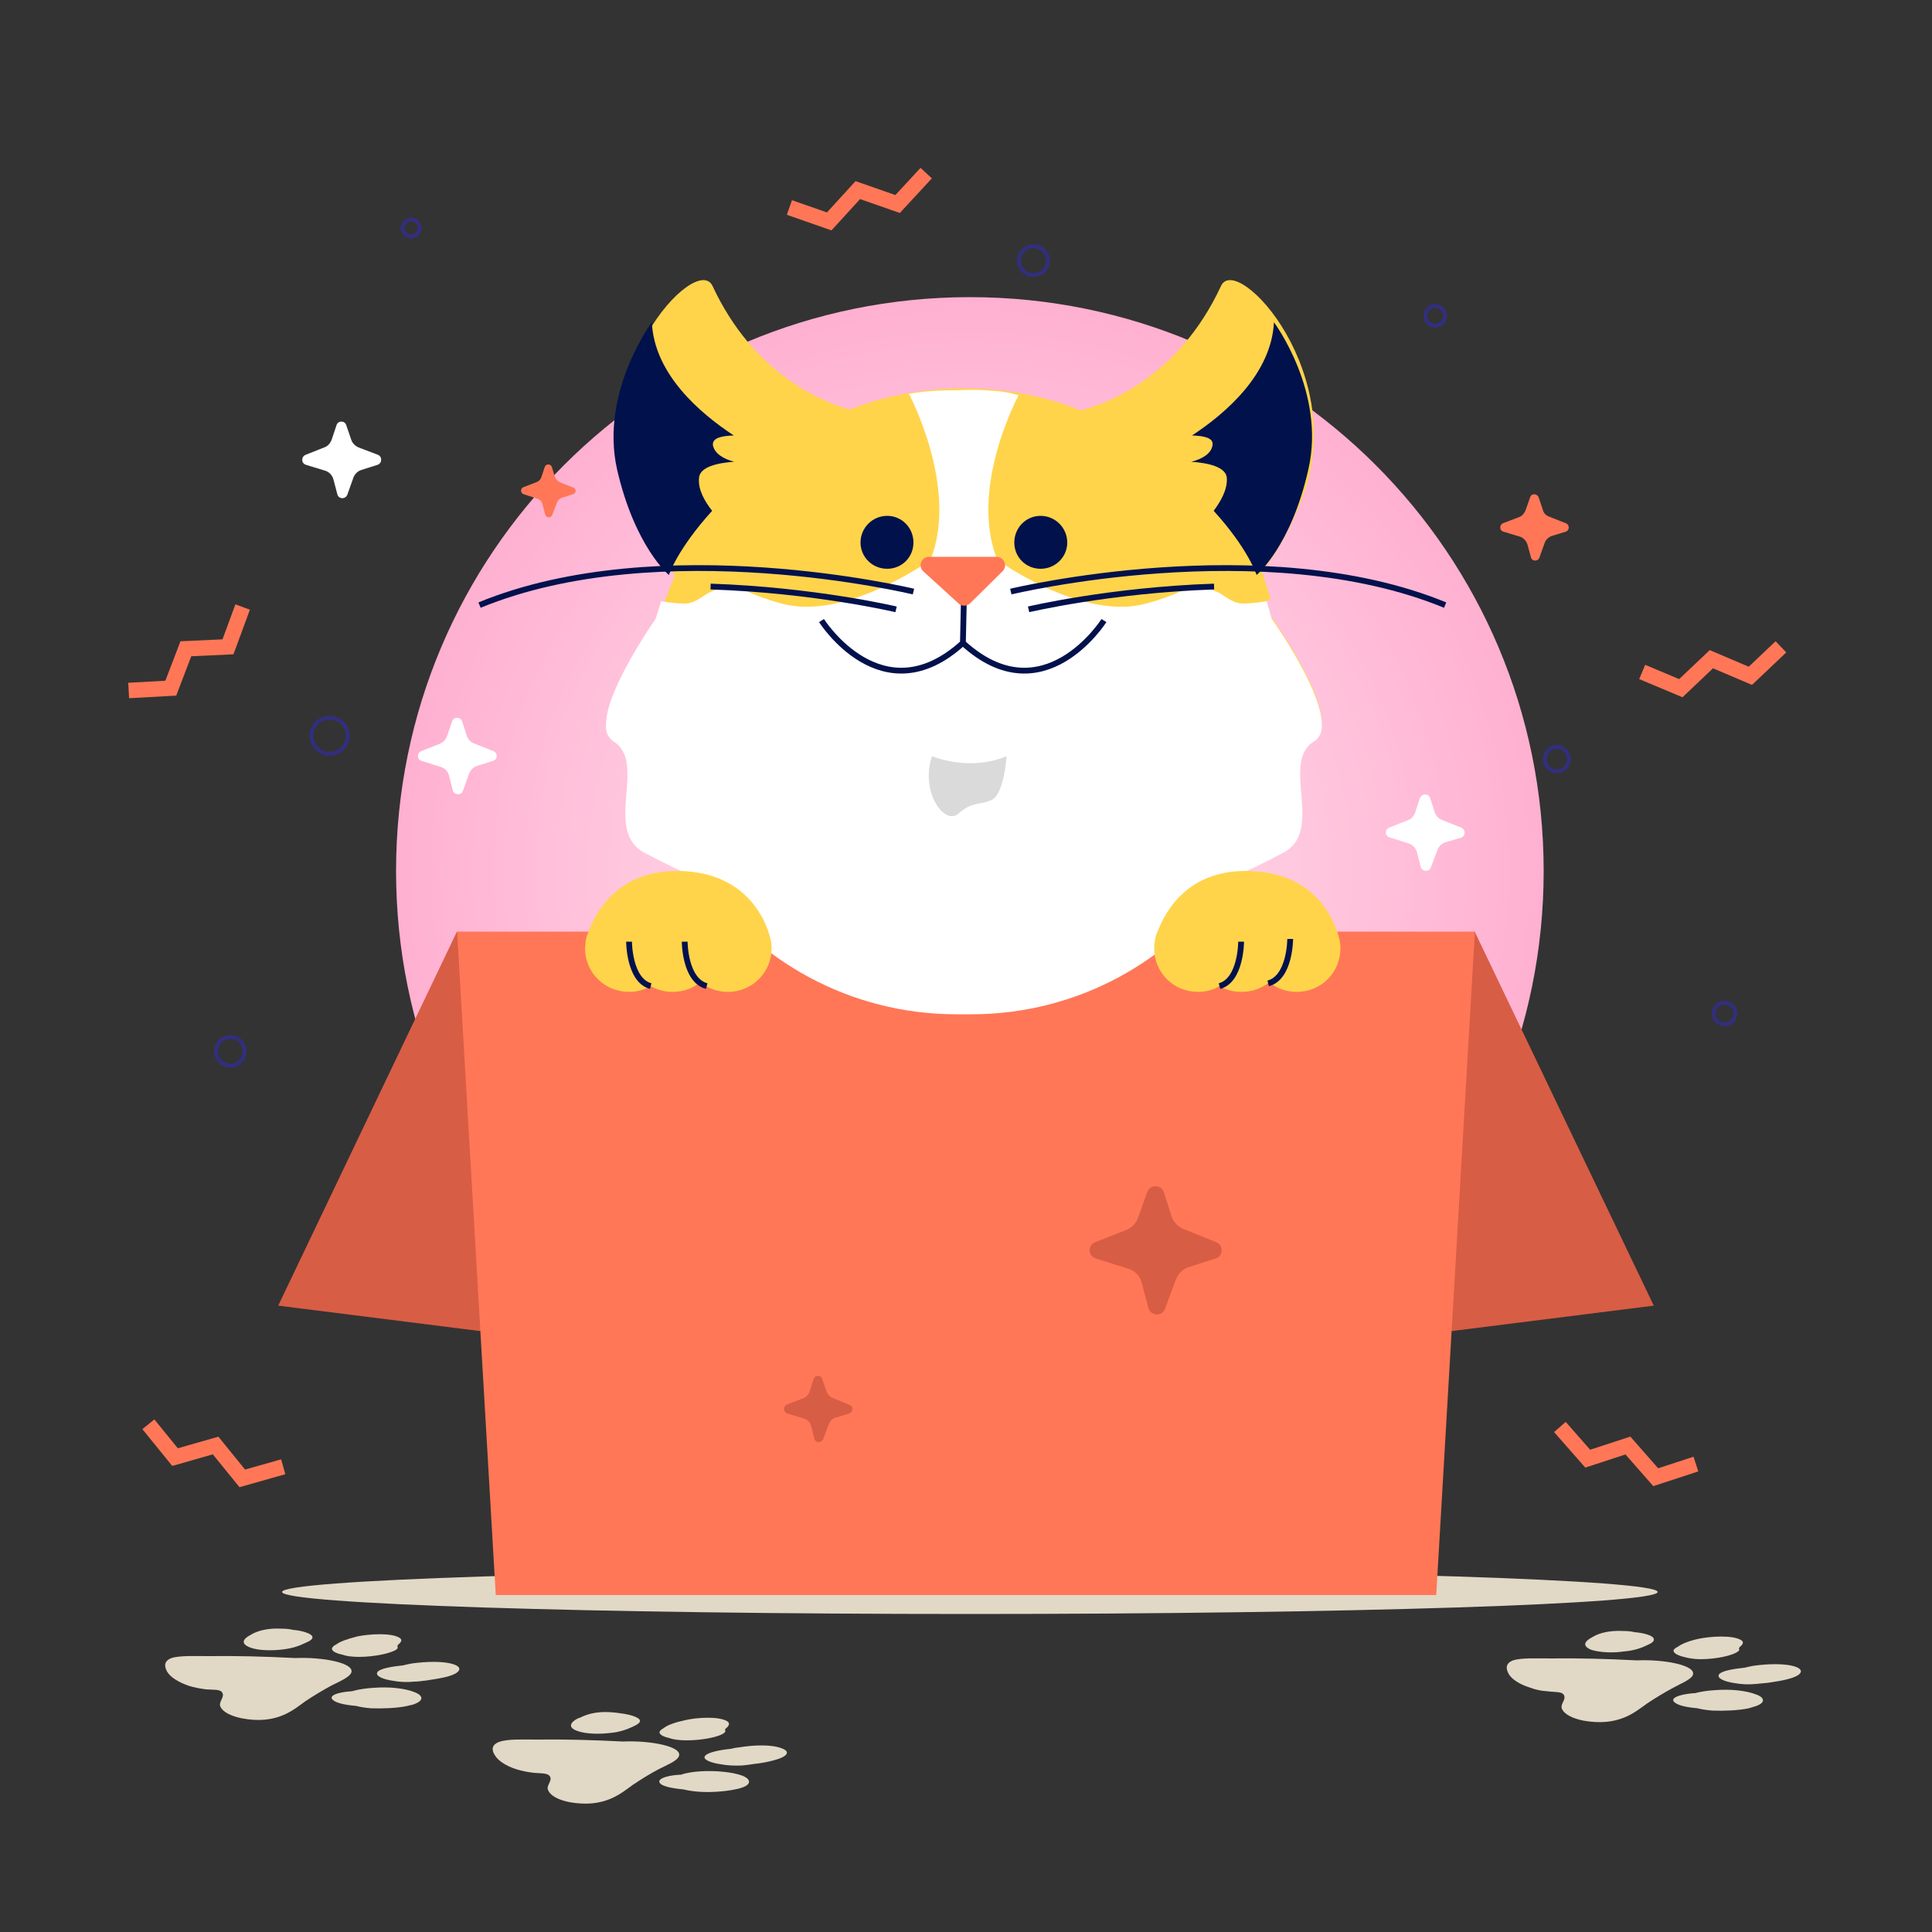 <svg version="1.2" xmlns="http://www.w3.org/2000/svg" viewBox="0 0 500 500" width="500" height="500">
	<rect x="0" y="0" width="500" height="500" fill="#333333" stroke="none"/>
	<title>7775858_3764424-ai</title>
	<defs>
		<radialGradient id="g1" cx="0" cy="0" r="1" gradientUnits="userSpaceOnUse" gradientTransform="matrix(148.473,0,0,148.473,250.991,225.376)">
			<stop offset="0" stop-color="#ffe7f1"/>
			<stop offset="1" stop-color="#ffb0d1"/>
		</radialGradient>
	</defs>
	<style>
		.s0 { fill: url(#g1) } 
		.s1 { fill: #e1d9c6 } 
		.s2 { fill: #d85d45 } 
		.s3 { fill: #ff7757 } 
		.s4 { fill: #ffd44b } 
		.s5 { fill: #01114c } 
		.s6 { fill: #ffffff } 
		.s7 { fill: #dadada } 
		.s8 { fill: none;stroke: #01114c;stroke-miterlimit:10;stroke-width: 1.5 } 
		.s9 { fill: none;stroke: #322e7f;stroke-miterlimit:10 } 
		.s10 { fill: none;stroke: #ff7757;stroke-miterlimit:10;stroke-width: 4 } 
	</style>
	<g id="BACKGROUND">
	</g>
	<g id="OBJECTS">
		<g id="&lt;Group&gt;">
			<g id="&lt;Group&gt;">
				<path id="&lt;Path&gt;" class="s0" d="m251 373.8c-82.1 0-148.5-66.3-148.5-148.4 0-82.1 66.4-148.5 148.5-148.5 82.1 0 148.5 66.4 148.5 148.5 0 82.1-66.4 148.4-148.5 148.4z"/>
				<g id="&lt;Group&gt;">
					<path id="&lt;Path&gt;" class="s1" d="m251 417.7c-98.4 0-178-2.6-178-5.7 0-3.1 79.6-5.7 178-5.7 98.4 0 178 2.6 178 5.7 0 3.1-79.6 5.7-178 5.7z"/>
					<g id="&lt;Group&gt;">
						<path id="&lt;Path&gt;" class="s1" d="m85.8 436.2c2-1 4.6-2.1 5.1-3.3 1-2.5-7.3-4.1-14.4-3.8q-0.1 0-0.2 0c-7.7-0.4-15-0.6-22.4-0.5-3.1 0-7.4-0.2-9.5 0.5-2.2 0.8-1.8 2.4-1.1 3.6 0.8 1.3 2.7 2.6 5.6 3.6 1.3 0.4 2.8 0.7 4.4 0.9 2.4 0.2 3.8-0.1 4.3 1 0.5 1.2-1.2 2.3-0.5 3.6 0.6 1.2 2.5 2.3 5.5 2.9 9 1.7 13.2-2.1 16.4-4.4 2.1-1.4 4.4-2.8 6.8-4.1z"/>
						<path id="&lt;Path&gt;" class="s1" d="m64.7 423.2c-1.5 0.8-2.8 2.1 0.1 3.2 2.2 0.8 5.6 0.8 8.2 0.5 2.7-0.3 4.6-1 6-1.7 1.2-0.5 2.3-1.1 1.7-1.9-0.5-0.6-2.5-1.3-4.9-1.5q-1.2-0.3-2.9-0.3c-3.4-0.2-6 0.5-7.5 1.3q-0.4 0.2-0.7 0.4z"/>
						<path id="&lt;Path&gt;" class="s1" d="m86 426.4c-0.4 0.7 0.6 1.4 2.5 1.8 1.1 0.4 2.6 0.6 4.4 0.6 4.1 0 8.6-1 9.8-2q0.3-0.3 0.2-0.5-0.2-0.4 0.3-0.8c0.7-0.6 1-1.2 0.1-1.7-2.3-1.3-7.9-0.9-10.8-0.3-2.4 0.6-4.5 1.3-5.5 2.1-0.5 0.2-0.8 0.5-1 0.8z"/>
						<path id="&lt;Path&gt;" class="s1" d="m97.7 432.7c-0.7 1 1.3 1.9 4.1 2.3 1.6 0.3 3.6 0.4 5.5 0.2 1 0 2-0.2 3.1-0.3 2-0.3 3.9-0.6 5.4-1 3-0.8 4.2-2.2 1.8-3.1-2.7-1-7.4-0.8-11-0.3q-1.1 0.2-2.3 0.5c-2.9 0.3-5.9 0.8-6.6 1.7z"/>
						<path id="&lt;Path&gt;" class="s1" d="m107.2 437.9c-2.5-1-6.6-1.4-10.4-1.1-2 0.1-3.9 0.4-5.4 0.8q-0.2 0.1-0.4 0.1c-3.5 0.2-6.6 1.2-4.5 2.5 1.1 0.7 3.4 1.1 5.7 1.3 1.1 0.3 2.5 0.5 3.9 0.6 2.7 0.1 6.6 0 9.3-0.6q0.7-0.2 1.3-0.3c3.2-1 2.9-2.4 0.5-3.3z"/>
					</g>
					<g id="&lt;Group&gt;">
						<path id="&lt;Path&gt;" class="s1" d="m170.6 457.8c1.9-1 4.6-2 5.1-3.3 1-2.5-7.3-4.1-14.4-3.8q-0.1 0-0.2 0c-7.7-0.4-15.1-0.6-22.4-0.5-3.2 0-7.4-0.2-9.5 0.6-2.2 0.8-1.9 2.3-1.1 3.5 0.8 1.3 2.7 2.7 5.6 3.6 1.3 0.4 2.7 0.7 4.4 0.9 2.3 0.2 3.8 0 4.3 1.1 0.5 1.1-1.2 2.3-0.5 3.5 0.6 1.3 2.5 2.4 5.5 3 9 1.6 13.2-2.2 16.4-4.5 2.1-1.4 4.3-2.8 6.8-4.1z"/>
						<path id="&lt;Path&gt;" class="s1" d="m149.4 444.8c-1.5 0.8-2.8 2.2 0.1 3.2 2.3 0.8 5.7 0.8 8.3 0.5 2.6-0.2 4.6-1 5.9-1.6 1.3-0.6 2.3-1.2 1.8-1.9-0.6-0.7-2.5-1.3-4.9-1.6q-1.2-0.2-2.9-0.3c-3.4-0.2-6 0.6-7.5 1.4q-0.4 0.1-0.8 0.3z"/>
						<path id="&lt;Path&gt;" class="s1" d="m170.8 448c-0.5 0.7 0.6 1.4 2.4 1.8 1.1 0.4 2.7 0.6 4.5 0.6 4.1 0 8.6-0.9 9.8-2q0.3-0.3 0.2-0.5-0.2-0.4 0.3-0.7c0.7-0.6 1-1.3 0.1-1.8-2.3-1.3-8-0.9-10.9-0.2-2.3 0.5-4.4 1.2-5.4 2-0.5 0.3-0.8 0.5-1 0.8z"/>
						<path id="&lt;Path&gt;" class="s1" d="m182.5 454.4c-0.8 0.9 1.3 1.8 4.1 2.2 1.6 0.3 3.5 0.4 5.5 0.3 0.9-0.1 2-0.2 3.1-0.4 2-0.2 3.9-0.6 5.3-1 3-0.8 4.3-2.1 1.9-3-2.7-1.1-7.4-0.9-11-0.3q-1.2 0.1-2.3 0.4c-2.9 0.3-5.9 0.9-6.6 1.8z"/>
						<path id="&lt;Path&gt;" class="s1" d="m192 459.5c-2.5-0.9-6.7-1.3-10.4-1.1-2 0.1-4 0.4-5.4 0.9q-0.2 0-0.4 0c-3.5 0.2-6.6 1.3-4.5 2.6 1.1 0.6 3.3 1 5.6 1.2 1.2 0.3 2.5 0.5 4 0.6 2.6 0.2 6.5 0 9.3-0.6q0.6-0.1 1.3-0.3c3.2-0.9 2.9-2.4 0.5-3.3z"/>
					</g>
					<g id="&lt;Group&gt;">
						<path id="&lt;Path&gt;" class="s1" d="m433 436.8c2-1.1 4.6-2.1 5.1-3.3 1-2.5-7.3-4.1-14.4-3.8q-0.1 0-0.2 0c-7.7-0.4-15.1-0.6-22.4-0.5-3.2 0-7.4-0.2-9.5 0.5-2.2 0.8-1.8 2.4-1.1 3.6 0.8 1.3 2.7 2.6 5.6 3.5 1.3 0.5 2.7 0.8 4.4 0.9 2.3 0.3 3.8 0 4.3 1.1 0.5 1.2-1.2 2.3-0.5 3.6 0.6 1.2 2.5 2.3 5.5 2.9 9 1.6 13.2-2.1 16.4-4.4 2.1-1.4 4.4-2.8 6.8-4.1z"/>
						<path id="&lt;Path&gt;" class="s1" d="m411.9 423.8c-1.5 0.8-2.8 2.1 0 3.2 2.3 0.7 5.7 0.8 8.3 0.4 2.6-0.2 4.6-0.9 6-1.6 1.2-0.5 2.2-1.1 1.7-1.9-0.5-0.7-2.5-1.3-4.9-1.5q-1.2-0.3-2.9-0.3c-3.4-0.2-6 0.5-7.5 1.3q-0.4 0.2-0.7 0.4z"/>
						<path id="&lt;Path&gt;" class="s1" d="m433.2 426.9c-0.4 0.7 0.6 1.4 2.5 1.9 1.1 0.3 2.6 0.6 4.4 0.6 4.1 0 8.6-1 9.8-2.1q0.3-0.2 0.2-0.4-0.2-0.4 0.3-0.8c0.7-0.6 1-1.2 0.1-1.7-2.3-1.3-7.9-0.9-10.8-0.3-2.4 0.5-4.5 1.3-5.5 2.1-0.5 0.2-0.8 0.5-1 0.7z"/>
						<path id="&lt;Path&gt;" class="s1" d="m444.9 433.3c-0.7 1 1.3 1.9 4.1 2.3 1.6 0.3 3.6 0.4 5.5 0.2 0.9-0.1 2-0.2 3.1-0.3 2-0.3 3.9-0.6 5.3-1 3.1-0.8 4.3-2.2 1.9-3.1-2.7-1-7.4-0.8-11-0.3q-1.1 0.2-2.3 0.5c-2.9 0.3-5.9 0.8-6.6 1.7z"/>
						<path id="&lt;Path&gt;" class="s1" d="m454.4 438.5c-2.5-1-6.7-1.4-10.4-1.1-2 0.1-3.9 0.4-5.4 0.8q-0.2 0-0.4 0c-3.5 0.3-6.6 1.3-4.5 2.6 1.1 0.7 3.3 1.1 5.6 1.3 1.2 0.3 2.5 0.5 4 0.6 2.6 0.1 6.5 0 9.3-0.6q0.7-0.2 1.3-0.4c3.2-0.9 2.9-2.4 0.5-3.2z"/>
					</g>
				</g>
				<g id="&lt;Group&gt;">
					<g id="&lt;Group&gt;">
						<g id="&lt;Group&gt;">
							<path id="&lt;Path&gt;" class="s2" d="m118.3 241l-46.3 96.9 79.4 10z"/>
							<path id="&lt;Path&gt;" class="s2" d="m381.6 241l46.4 96.9-79.5 10z"/>
						</g>
						<path id="&lt;Path&gt;" class="s3" d="m371.7 412.8h-243.4l-10-171.7h263.4z"/>
					</g>
					<g id="&lt;Group&gt;">
						<g id="&lt;Group&gt;">
							<g id="&lt;Group&gt;">
								<path id="&lt;Path&gt;" class="s4" d="m327.6 157.6q-0.3-0.9-0.6-1.8l1.8-0.7c0 0-1-3.5-2.2-7.3 3.1-3.6 6.6-9.3 10.1-18 13.2-32.6-16.6-64.7-20.7-55.8-11 23.7-29.6 30.5-36.3 32.2-9.4-3.7-19.5-5.7-30.2-5.7-10.4 0-20.4 1.9-29.6 5.5-7.3-2.1-24.9-9.2-35.5-32-4.2-8.9-33.9 23.2-20.7 55.8 3.9 9.6 7.6 15.5 11 19.1q-2.3 5.2-3.8 10.7c-5.7 8.3-17.9 27.5-11 31.8 8.8 5.5-2.9 23.1 8 28.8 4.6 2.4 9.4 4.8 14.3 6.8 14.8 21.1 39.4 35 67.3 35 27.7 0 52.2-13.7 66.9-34.6 5.3-2 10.6-4.6 15.6-7.2 10.9-5.7-0.9-23.3 8-28.8 7.5-4.7-7.7-27.2-12.4-33.8z"/>
								<path id="&lt;Path&gt;" class="s5" d="m329.7 83.4c-0.7 13.4-12.4 23.5-21.2 29.3 3.1 0.1 5.6 0.6 5.3 2.5-0.3 2.2-2.7 3.6-5.5 4.3 4.3 0.3 9 1.3 9.2 4.2 0.2 3.1-1.7 6.2-3.4 8.5 9 9.9 11.1 16.6 11.1 16.6 0 0 8.9-7.3 13.4-27.3 4.6-20-8.9-38.1-8.9-38.1z"/>
							</g>
							<path id="&lt;Path&gt;" class="s5" d="m180.9 123.7c0.2-2.9 4.8-3.9 9.1-4.2-2.7-0.7-5.1-2.1-5.5-4.3-0.2-1.9 2.3-2.4 5.4-2.5-8.8-5.8-20.6-15.9-21.2-29.3 0 0-13.5 18.1-9 38.1 4.6 20 13.4 27.3 13.4 27.3 0 0 2.2-6.7 11.2-16.6-1.8-2.3-3.7-5.4-3.4-8.5z"/>
							<path id="&lt;Path&gt;" class="s6" d="m341 181.9c-2.4-7.3-8.3-16.7-11.9-21.8q-0.6-2.3-1.3-4.5c-2.4 0.4-4.6 0.6-6.2 0.6-1.5 0-3.1-0.8-4.7-1.9-3.5-2.5-7.9-2.9-11.7-1.1-2 0.9-4.8 2-8.6 3-16.5 4.6-38.5-11.3-38.5-11.3-7.4-18.5 5.3-42.2 5.5-42.6 0 0-2.7-0.9-5.8-1.1q-0.9-0.1-1.8-0.1c-2.3-0.3-5.9-0.2-8.5-0.1-0.6 0-3.6 0-6.4 0.2-3.1 0.2-5.8 0.7-5.9 0.7 0.2 0.3 13 24.5 5.6 43 0 0-22 15.9-38.5 11.3-3.8-1-6.6-2.1-8.6-3-3.8-1.8-8.2-1.4-11.7 1.1-1.6 1.1-3.2 1.9-4.7 1.9-1.6 0-3.8-0.2-6.2-0.6q-0.7 2.2-1.4 4.5c-3.5 5.1-9.4 14.5-11.8 21.8 0 0-1.1 3-1.1 5.9 0 2.8 1.6 3.8 2 4.1 8.8 5.5-2.8 23.1 8 28.8 4.6 2.4 9.3 4.8 14.2 6.8 14.6 21.1 38.9 35 66.6 35q0.9 0 1.8 0 1 0 1.9 0c27.7 0 52-13.9 66.6-35 4.9-2 9.6-4.4 14.2-6.8 10.8-5.7-0.8-23.3 7.9-28.8 0.5-0.3 2.1-1.3 2.1-4.1 0-2.9-1.1-5.9-1.1-5.9z"/>
							<path id="&lt;Path&gt;" class="s5" d="m229.6 147.2c-3.8 0-6.9-3-6.9-6.8 0-3.8 3.1-6.9 6.9-6.9 3.8 0 6.8 3.1 6.8 6.9 0 3.8-3 6.8-6.8 6.8z"/>
							<path id="&lt;Path&gt;" class="s5" d="m269.3 147.2c-3.8 0-6.8-3-6.8-6.8 0-3.8 3-6.9 6.8-6.9 3.8 0 6.9 3.1 6.9 6.9 0 3.8-3.1 6.8-6.9 6.8z"/>
							<path id="&lt;Path&gt;" class="s7" d="m241.2 195.7c0 0 9.5 4.1 19.3 0 0 0-0.6 10-4 11.4-3.5 1.4-4.9 0.3-8.5 3.5-3.7 3.1-9.9-5.9-6.8-14.9z"/>
							<g id="&lt;Group&gt;">
								<g id="&lt;Group&gt;">
									<g id="&lt;Group&gt;">
										<g id="&lt;Group&gt;">
											<path id="&lt;Path&gt;" class="s8" d="m249.5 152.9l-0.3 13.5c-20.9 19-36.6-5.8-36.6-5.8"/>
										</g>
										<g id="&lt;Group&gt;">
											<path id="&lt;Path&gt;" class="s8" d="m249.2 166.4c20.8 19 36.5-5.8 36.5-5.8"/>
										</g>
									</g>
									<path id="&lt;Path&gt;" class="s3" d="m248.1 156.2l-9.1-8.3c-1.5-1.3-0.6-3.8 1.4-3.8h17.5c2 0 2.9 2.4 1.6 3.7l-8.4 8.3c-0.8 0.8-2.2 0.9-3 0.1z"/>
								</g>
								<g id="&lt;Group&gt;">
									<path id="&lt;Path&gt;" class="s8" d="m261.6 153.1c0 0 65.5-15.8 112.4 3.5"/>
									<path id="&lt;Path&gt;" class="s8" d="m266.2 157.7c0 0 21.1-5 48-5.9"/>
								</g>
								<g id="&lt;Group&gt;">
									<path id="&lt;Path&gt;" class="s8" d="m236.4 153.1c0 0-65.4-15.8-112.3 3.5"/>
									<path id="&lt;Path&gt;" class="s8" d="m231.9 157.7c0 0-21.1-5-48-5.9"/>
								</g>
							</g>
						</g>
						<path id="&lt;Path&gt;" class="s4" d="m175.1 225.4c-15.1 0-20.8 10.5-22.7 15.4q-0.5 1.2-0.8 2.5 0 0.1 0 0.1-0.1 1-0.2 2c0 6.3 5.1 11.3 11.4 11.3 2 0 3.9-0.5 5.6-1.5 1.7 1 3.6 1.5 5.7 1.5 2.7 0 5.2-0.9 7.1-2.5 2 1.6 4.5 2.5 7.2 2.5 6.2 0 11.3-5 11.3-11.3q0-0.8-0.1-1.5c0 0-2.8-18.5-24.5-18.5z"/>
						<path id="&lt;Path&gt;" class="s4" d="m322.3 225.4c-15 0-20.7 10.5-22.6 15.4q-0.6 1.2-0.8 2.5 0 0.1 0 0.1-0.2 1-0.2 2c0 6.3 5 11.3 11.3 11.3 2.1 0 4-0.5 5.6-1.5 1.7 1 3.6 1.5 5.7 1.5 2.7 0 5.2-0.9 7.2-2.5 1.9 1.6 4.4 2.5 7.1 2.5 6.3 0 11.3-5 11.3-11.3q0-0.8-0.1-1.5c0 0-2.7-18.5-24.5-18.5z"/>
						<g id="&lt;Group&gt;">
							<path id="&lt;Path&gt;" class="s8" d="m162.8 243.7c0 0 0 10 5.6 11.5"/>
							<path id="&lt;Path&gt;" class="s8" d="m177.2 243.7c0 0 0 10 5.7 11.5"/>
						</g>
						<g id="&lt;Group&gt;">
							<path id="&lt;Path&gt;" class="s8" d="m333.9 243c0 0 0 10-5.7 11.5"/>
							<path id="&lt;Path&gt;" class="s8" d="m321.2 243.7c0 0 0 10-5.6 11.5"/>
						</g>
					</g>
				</g>
			</g>
			<g id="&lt;Group&gt;">
				<path id="&lt;Path&gt;" class="s2" d="m301.2 308.5l2 6.3c0.5 1.5 1.7 2.8 3.2 3.3l8.4 3.4c1.9 0.8 1.8 3.6-0.2 4.2l-6.9 2.2c-1.6 0.5-2.8 1.7-3.4 3.3l-2.8 7.5c-0.7 2.1-3.7 1.9-4.3-0.2l-1.7-6.4c-0.4-1.8-1.8-3.3-3.6-3.8l-8.3-2.6c-2-0.6-2.2-3.4-0.2-4.2l8.1-3.2c1.5-0.6 2.6-1.8 3.1-3.3l2.3-6.5c0.7-2 3.6-2 4.3 0z"/>
				<path id="&lt;Path&gt;" class="s2" d="m212.8 356.9l1.1 3.2c0.3 0.8 0.9 1.4 1.6 1.7l4.4 1.8c1 0.4 0.9 1.8-0.1 2.2l-3.6 1.1c-0.8 0.2-1.4 0.9-1.7 1.7l-1.5 3.9c-0.4 1-1.9 1-2.2-0.1l-0.9-3.4c-0.2-0.9-0.9-1.6-1.9-1.9l-4.3-1.3c-1-0.4-1.1-1.8-0.1-2.3l4.2-1.6c0.8-0.3 1.4-0.9 1.7-1.7l1.1-3.4c0.4-1 1.9-1 2.2 0.1z"/>
			</g>
		</g>
		<g id="&lt;Group&gt;">
			<path id="&lt;Path&gt;" class="s6" d="m119.6 186.7l1.2 3.7c0.3 0.9 1 1.7 1.9 2l5 2c1.2 0.5 1.1 2.2-0.1 2.5l-4.1 1.3c-1 0.3-1.7 1.1-2.1 2l-1.6 4.5c-0.5 1.2-2.2 1.1-2.6-0.1l-1-3.9c-0.3-1.1-1.1-1.9-2.1-2.2l-5-1.6c-1.2-0.3-1.3-2-0.1-2.5l4.8-1.9c0.9-0.4 1.6-1.1 1.9-2l1.3-3.8c0.4-1.3 2.2-1.2 2.6 0z"/>
			<path id="&lt;Path&gt;" class="s3" d="m142.8 120.8l0.8 2.6c0.2 0.6 0.7 1.1 1.3 1.4l3.5 1.4c0.8 0.3 0.8 1.4-0.1 1.7l-2.8 0.9c-0.7 0.2-1.2 0.7-1.4 1.4l-1.2 3.1c-0.3 0.8-1.5 0.8-1.8-0.1l-0.7-2.7c-0.2-0.7-0.7-1.3-1.5-1.5l-3.4-1.1c-0.8-0.3-0.9-1.4-0.1-1.8l3.4-1.3c0.6-0.2 1.1-0.7 1.3-1.3l0.9-2.7c0.3-0.8 1.5-0.8 1.8 0z"/>
			<path id="&lt;Path&gt;" class="s6" d="m89.6 110l1.3 3.8c0.3 0.9 1 1.6 1.9 2l5 1.9c1.2 0.5 1.1 2.2-0.1 2.6l-4.1 1.3c-1 0.3-1.7 1-2.1 1.9l-1.6 4.5c-0.5 1.3-2.3 1.2-2.6-0.1l-1-3.8c-0.3-1.1-1.1-2-2.2-2.3l-4.9-1.5c-1.3-0.4-1.3-2.1-0.1-2.6l4.8-1.9c0.9-0.3 1.5-1 1.9-1.9l1.3-3.9c0.4-1.2 2.1-1.2 2.5 0z"/>
			<path id="&lt;Path&gt;" class="s6" d="m370.1 206.5l1.2 3.7c0.3 0.9 1 1.7 1.9 2l5 2c1.2 0.5 1.1 2.2-0.1 2.6l-4.1 1.2c-0.9 0.3-1.7 1.1-2 2l-1.7 4.5c-0.4 1.2-2.2 1.1-2.6-0.1l-1-3.9c-0.3-1-1.1-1.9-2.1-2.2l-5-1.6c-1.2-0.3-1.3-2-0.1-2.5l4.8-1.9c0.9-0.3 1.6-1.1 1.9-1.9l1.3-3.9c0.5-1.2 2.2-1.2 2.6 0z"/>
			<path id="&lt;Path&gt;" class="s3" d="m398.2 128.7l1.1 3.3c0.2 0.8 0.8 1.4 1.6 1.7l4.3 1.7c1.1 0.4 1 1.9 0 2.2l-3.6 1.1c-0.8 0.3-1.5 0.9-1.8 1.7l-1.4 3.9c-0.4 1.1-2 1-2.2-0.1l-0.9-3.3c-0.3-0.9-1-1.7-1.9-2l-4.3-1.3c-1.1-0.3-1.1-1.8-0.1-2.2l4.2-1.6c0.8-0.3 1.3-1 1.6-1.7l1.2-3.4c0.3-1.1 1.8-1 2.2 0z"/>
			<path id="&lt;Path&gt;" class="s9" d="m85.3 195.1c-2.6 0-4.7-2.1-4.7-4.7 0-2.6 2.1-4.6 4.7-4.6 2.6 0 4.7 2 4.7 4.6 0 2.6-2.1 4.7-4.7 4.7z"/>
			<path id="&lt;Path&gt;" class="s9" d="m402.9 199.6c-1.8 0-3.1-1.4-3.1-3.1 0-1.8 1.3-3.2 3.1-3.2 1.7 0 3.1 1.4 3.1 3.2 0 1.7-1.4 3.1-3.1 3.1z"/>
			<path id="&lt;Path&gt;" class="s9" d="m371.4 84.3c-1.4 0-2.5-1.1-2.5-2.5 0-1.4 1.1-2.6 2.5-2.6 1.4 0 2.6 1.2 2.6 2.6 0 1.4-1.2 2.5-2.6 2.5z"/>
			<path id="&lt;Path&gt;" class="s9" d="m267.5 71.2c-2.1 0-3.8-1.7-3.8-3.8 0-2 1.7-3.7 3.8-3.7 2 0 3.7 1.7 3.7 3.7 0 2.1-1.7 3.8-3.7 3.8z"/>
			<path id="&lt;Path&gt;" class="s9" d="m446.3 265.1c-1.6 0-2.8-1.3-2.8-2.8 0-1.6 1.2-2.8 2.8-2.8 1.5 0 2.8 1.2 2.8 2.8 0 1.5-1.3 2.8-2.8 2.8z"/>
			<path id="&lt;Path&gt;" class="s9" d="m59.6 275.8c-2 0-3.7-1.7-3.7-3.7 0-2.1 1.7-3.7 3.7-3.7 2.1 0 3.7 1.6 3.7 3.7 0 2-1.6 3.7-3.7 3.7z"/>
			<path id="&lt;Path&gt;" class="s9" d="m106.4 61.2c-1.2 0-2.2-1-2.2-2.2 0-1.2 1-2.2 2.2-2.2 1.2 0 2.2 1 2.2 2.2 0 1.2-1 2.2-2.2 2.2z"/>
			<g id="&lt;Group&gt;">
				<path id="&lt;Path&gt;" class="s10" d="m425 173.9l10 4.2 7.9-7.5 10.1 4.3 7.9-7.5"/>
			</g>
			<g id="&lt;Group&gt;">
				<path id="&lt;Path&gt;" class="s10" d="m38.4 368.6l6.9 8.5 10.5-3 6.9 8.5 10.6-3"/>
			</g>
			<g id="&lt;Group&gt;">
				<path id="&lt;Path&gt;" class="s10" d="m204.3 53.7l10.3 3.6 7.4-8.1 10.3 3.6 7.4-8"/>
			</g>
			<g id="&lt;Group&gt;">
				<path id="&lt;Path&gt;" class="s10" d="m403.7 369.3l7.2 8.2 10.4-3.4 7.2 8.2 10.4-3.4"/>
			</g>
			<g id="&lt;Group&gt;">
				<path id="&lt;Path&gt;" class="s10" d="m33.3 178.7l10.9-0.6 3.9-10.2 10.9-0.5 3.8-10.3"/>
			</g>
		</g>
	</g>
</svg>